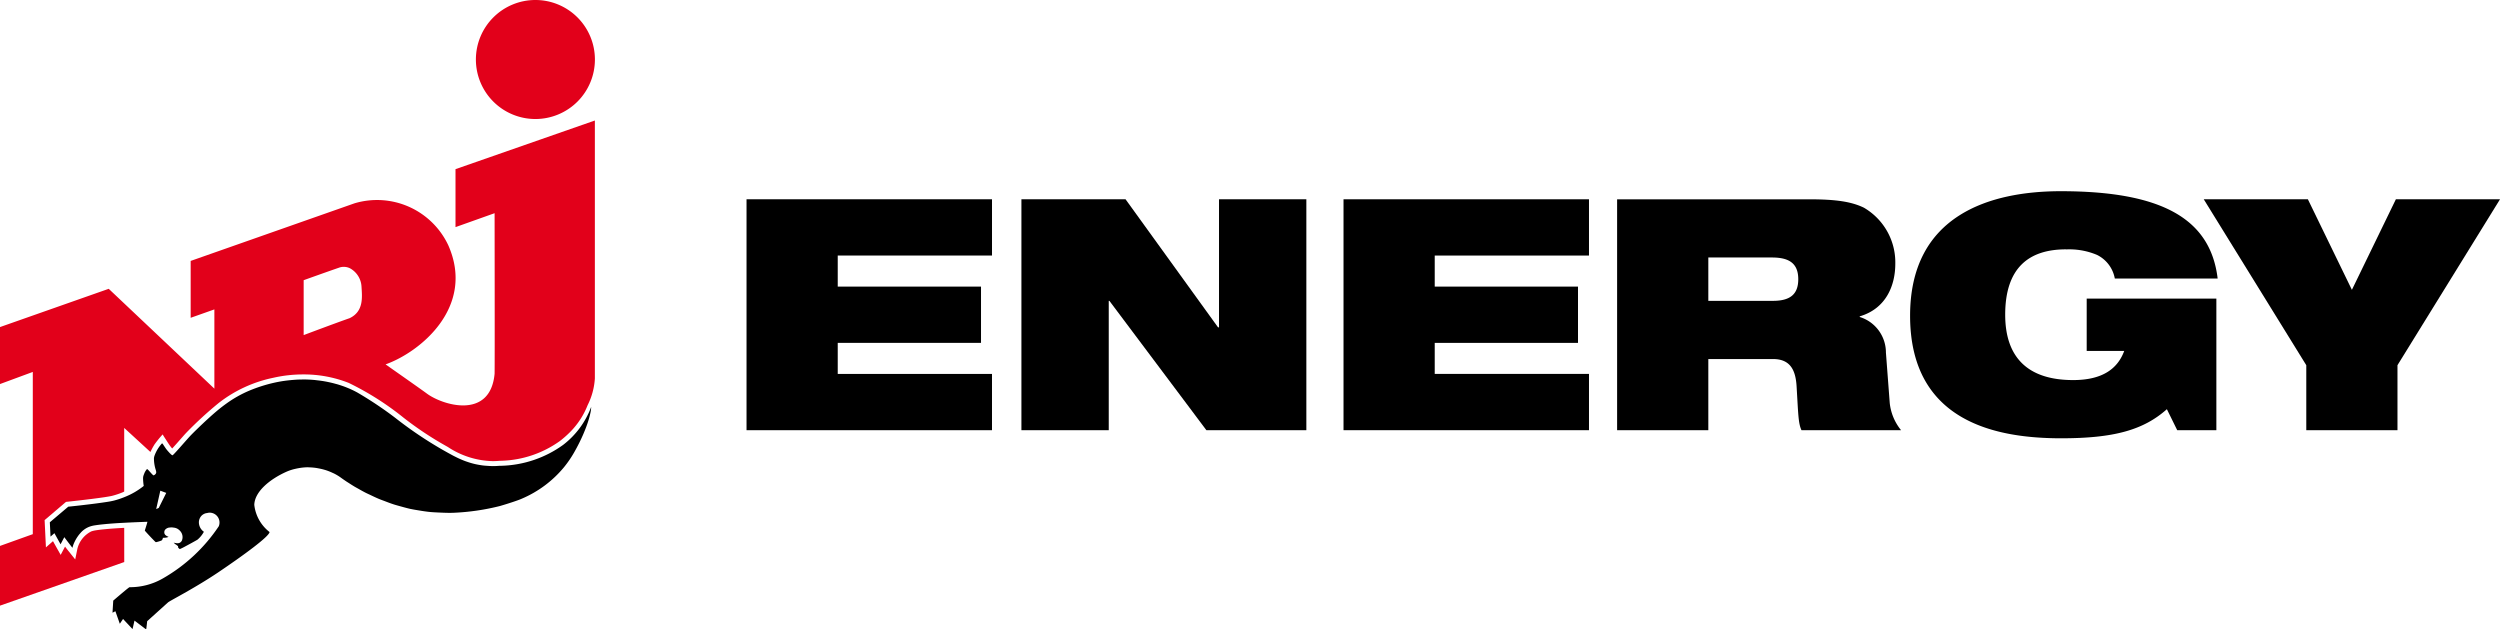 <svg xmlns="http://www.w3.org/2000/svg" xmlns:xlink="http://www.w3.org/1999/xlink" width="256.269" height="64.528" viewBox="0 0 256.269 64.528"><defs><clipPath id="clip-path"><rect id="Rechteck_242" data-name="Rechteck 242" width="256.269" height="64.528" fill="none"/></clipPath></defs><g id="Gruppe_865" data-name="Gruppe 865" transform="translate(0 0)"><path id="Pfad_8730" data-name="Pfad 8730" d="M100.394,50.47h25.162V44.7H109.743V41.52H124.43V35.751H109.743V32.568h15.814V26.8H100.394Z" transform="translate(-23.869 -6.372)"/><path id="Pfad_8731" data-name="Pfad 8731" d="M157.617,39.928h-.1L148.036,26.8H137.361V50.471h8.952V37.21h.066l9.945,13.262h10.245V26.8h-8.952Z" transform="translate(-32.658 -6.372)"/><path id="Pfad_8732" data-name="Pfad 8732" d="M180.679,50.47h25.162V44.7H190.028V41.52h14.687V35.751H190.028V32.568h15.813V26.8H180.679Z" transform="translate(-42.958 -6.372)"/><g id="Gruppe_864" data-name="Gruppe 864" transform="translate(0 0)"><g id="Gruppe_863" data-name="Gruppe 863" clip-path="url(#clip-path)"><path id="Pfad_8733" data-name="Pfad 8733" d="M233.451,37.211h-6.63V32.767h6.5c1.559,0,2.72.431,2.72,2.222,0,1.491-.762,2.222-2.586,2.222m11.571,5.3a3.81,3.81,0,0,0-2.685-3.646V38.8c2.718-.8,3.647-3.183,3.647-5.4a6.486,6.486,0,0,0-3.216-5.736c-1.293-.63-2.917-.861-5.6-.861H217.471V50.47h9.35V43.177h6.63c1.724,0,2.32,1.061,2.42,2.818.166,2.751.166,3.779.5,4.475H246.58a5.281,5.281,0,0,1-1.162-2.784Z" transform="translate(-51.705 -6.372)"/><path id="Pfad_8734" data-name="Pfad 8734" d="M272.854,31.681a7.291,7.291,0,0,1,3.182.563,3.367,3.367,0,0,1,1.823,2.421H288.4c-.729-6.1-5.67-8.952-16.079-8.952-7.161,0-15.448,2.386-15.448,12.763,0,10.941,8.918,12.565,15.481,12.565,5.372,0,8.421-.829,10.842-2.983l1.06,2.155h4.012V36.719H274.976v5.37h3.846c-.663,1.791-2.188,2.984-5.238,2.984-4.641,0-6.962-2.32-6.962-6.7,0-4.808,2.42-6.7,6.232-6.7" transform="translate(-61.074 -6.113)"/><path id="Pfad_8735" data-name="Pfad 8735" d="M316.057,26.8l-4.508,9.282L307.038,26.8H296.364l10.51,17.007v6.664h9.348V43.806L326.732,26.8Z" transform="translate(-70.462 -6.371)"/><path id="Pfad_8736" data-name="Pfad 8736" d="M70.1,12.2A6.1,6.1,0,1,0,64,6.1a6.1,6.1,0,0,0,6.1,6.1" transform="translate(-15.217 0)" fill="#e2001a"/><path id="Pfad_8737" data-name="Pfad 8737" d="M12.733,57.962l-.172.009-.324.017c-.356.022-.715.047-1.056.075-.169.014-.342.03-.5.046-.309.03-.615.067-.851.105a2.529,2.529,0,0,0-.47.111,2.722,2.722,0,0,0-1.428,1.788L7.71,61.2l-.692-.864c-.1-.122-.226-.287-.351-.451l0,0-.447.848L5.751,59.9l-.319-.573-.724.638-.052-1.079-.07-1.467-.012-.255.2-.165L6.646,55.4l.122-.1.16-.017c1.08-.114,4.018-.447,4.634-.621a8.081,8.081,0,0,0,.979-.329c.067-.027.126-.062.191-.09l0-6.524,2.688,2.467c0-.006.022-.05.05-.109l.061-.124.053-.1.057-.107c.038-.07.078-.137.12-.208l.013-.021c.027-.043.051-.088.079-.127s.044-.059.066-.089l.039-.053a10.41,10.41,0,0,1,.717-.865s.1.183.273.44c.076.114.171.267.229.356.072.112.118.181.168.255.026.038.05.073.075.107.037.052.085.113.133.173.032.038.066.078.1.112.243-.264.585-.652.823-.922s.432-.49.565-.634a38.225,38.225,0,0,1,3.388-3.116,13.536,13.536,0,0,1,5.583-2.575,13.7,13.7,0,0,1,3.051-.344,12.516,12.516,0,0,1,4.686.87,29.328,29.328,0,0,1,5.617,3.563,34.035,34.035,0,0,0,4.272,2.851l.269.152a8.673,8.673,0,0,0,4.585,1.451c.232,0,.472-.01.731-.032.038,0,.075,0,.174-.005A10.82,10.82,0,0,0,57.4,49.056a10.448,10.448,0,0,0,1.122-1l0,0a8.1,8.1,0,0,0,1.715-2.671,7.074,7.074,0,0,0,.741-2.736c0-.369,0-26.443,0-26.443L46.693,21.193v5.942L50.7,25.707s.024,15.637,0,16.453c-.435,4.763-5.37,3.227-6.976,2.013-.5-.374-4.2-2.967-4.2-2.967,3.589-1.282,9.209-5.9,6.433-12.2a8.065,8.065,0,0,0-9.622-4.31L19.545,30.6v5.83l2.43-.861,0,8.123L11.145,33.458,0,37.38l0,5.841,3.362-1.242V58.609L0,59.814v6.122l12.736-4.469Zm22.017-26.67a1.46,1.46,0,0,1,1.108.053,2.28,2.28,0,0,1,1.2,1.895c.059,1.038.253,2.531-1.222,3.23-1.191.409-4.708,1.733-4.708,1.733V32.575s2.422-.87,3.628-1.284" transform="translate(0 -3.853)" fill="#e2001a"/><path id="Pfad_8738" data-name="Pfad 8738" d="M43.706,64.307c.277.06.57.105.86.153.356.06.716.115,1.088.152.308.031.627.044.947.059.527.023,1.055.05,1.61.019A23.385,23.385,0,0,0,52.847,64s.3-.086.685-.207.873-.278,1.249-.421c.107-.04.206-.079.29-.117A11.381,11.381,0,0,0,59.4,60.032a11.228,11.228,0,0,0,1.035-1.506c.2-.348.38-.688.54-1.01s.3-.626.418-.9c.208-.487.363-.9.476-1.255a8.567,8.567,0,0,0,.236-.863,3.058,3.058,0,0,0,.088-.657,8.727,8.727,0,0,1-2.881,3.9,11.347,11.347,0,0,1-6.3,2.136c-.058.005-.114,0-.171,0-.264.023-.519.034-.765.034-.042,0-.079-.005-.121-.006-.126,0-.244-.011-.364-.018-.173-.011-.345-.022-.508-.043-.118-.014-.232-.034-.346-.053-.154-.026-.3-.055-.451-.088-.109-.026-.215-.053-.319-.082q-.212-.059-.413-.127c-.1-.034-.2-.066-.29-.1-.133-.05-.261-.1-.386-.157-.086-.037-.172-.073-.255-.111-.13-.06-.255-.123-.379-.185-.072-.037-.146-.072-.217-.11-.135-.072-.265-.143-.394-.215l-.166-.091-.5-.281A40.526,40.526,0,0,1,42.1,54.959a38.1,38.1,0,0,0-3.837-2.567,9.351,9.351,0,0,0-1.112-.528h0c-.286-.117-.591-.22-.9-.316-.1-.03-.2-.055-.3-.082-.229-.063-.463-.12-.7-.169-.114-.024-.23-.047-.348-.068-.258-.046-.523-.082-.792-.112-.1-.011-.19-.026-.287-.034-.365-.033-.739-.052-1.118-.053-.06,0-.122,0-.182.005-.369,0-.744.026-1.122.062-.117.011-.233.023-.351.037a12.771,12.771,0,0,0-1.326.224,15.242,15.242,0,0,0-2.616.835,12.026,12.026,0,0,0-2.326,1.318c-.154.111-.3.22-.441.328s-.29.228-.447.358c-.313.261-.651.56-.984.864s-.659.611-.948.89c-.434.418-.784.77-.944.944-.425.465-1.654,1.895-1.743,1.908h-.005c-.014,0-.042-.021-.064-.035a.25.25,0,0,1-.043-.024c-.03-.024-.066-.06-.1-.094-.02-.02-.037-.034-.059-.055s-.067-.072-.1-.11-.05-.053-.074-.08c-.056-.064-.107-.126-.15-.177s-.088-.117-.135-.186c-.063-.09-.122-.181-.178-.265a.929.929,0,0,0-.16-.207,3.764,3.764,0,0,0-.777,1.273,1.327,1.327,0,0,0-.058.248,3.846,3.846,0,0,0,.187,1.214,1.486,1.486,0,0,1,.048.226.315.315,0,0,1-.108.229.369.369,0,0,1-.172.1h0c-.018,0-.063-.04-.112-.09-.007-.007-.008,0-.014-.011-.062-.063-.136-.146-.21-.229s-.142-.159-.2-.219a.458.458,0,0,0-.044-.037c-.033-.03-.07-.067-.082-.064a1.422,1.422,0,0,0-.3.5,1.834,1.834,0,0,0-.083.232,1.115,1.115,0,0,0-.025.277,5.539,5.539,0,0,0,.068.725,7.492,7.492,0,0,1-1.983,1.146,8.756,8.756,0,0,1-1.043.349,7.243,7.243,0,0,1-.725.141c-.322.051-.707.105-1.11.158l-.508.065c-.341.042-.681.082-.992.119l-.441.05c-.552.062-.935.1-.935.1L6.7,65.67l.07,1.467.4-.35L7.8,67.924l.384-.728s.545.732.834,1.092a2.684,2.684,0,0,1,.189-.547,3.95,3.95,0,0,1,.37-.643,3.527,3.527,0,0,1,.248-.312,2.3,2.3,0,0,1,.967-.675,3.008,3.008,0,0,1,.55-.131c.245-.039.561-.077.883-.109.161-.016.336-.033.508-.047.345-.029.707-.054,1.067-.076.18-.011.361-.018.537-.028,1.072-.058,2.024-.088,2.292-.1l.072,0c-.014.136-.261.858-.261.9a.259.259,0,0,0,.045.062c.087.1.286.319.489.535l.2.211c.1.1.178.184.246.252a1.416,1.416,0,0,0,.134.124.273.273,0,0,0,.086-.009c.019,0,.034,0,.056-.01s.079-.022.121-.034l.074-.022c.049-.015.093-.031.136-.046l.05-.018a.554.554,0,0,0,.1-.046.3.3,0,0,0,.066-.1.669.669,0,0,0,.05-.16l.079,0h.018c.05,0,.118-.005.187-.013l.065-.01a.646.646,0,0,0,.229-.075,1.1,1.1,0,0,1-.264-.136.44.44,0,0,1-.14-.162.457.457,0,0,1,.029-.4A.66.66,0,0,1,19,66.208a1.475,1.475,0,0,1,.2-.014,1.386,1.386,0,0,1,.149.018c.04,0,.076.006.116.014a.978.978,0,0,1,.348.126h0a1.177,1.177,0,0,1,.264.231.924.924,0,0,1,.152.977.329.329,0,0,1-.053.076.624.624,0,0,1-.11.106.429.429,0,0,1-.255.073c-.008,0-.015.007-.024.007s-.032,0-.049-.006a1.186,1.186,0,0,1-.154-.018c-.024-.005-.041-.006-.062-.011l-.126-.029a1,1,0,0,0,.232.2,1.9,1.9,0,0,1,.213.164.5.5,0,0,1,.008.133.909.909,0,0,0,.065.079c.009.01.021.011.03.02.031.029.065.061.094.059a6.328,6.328,0,0,0,.571-.285c.2-.106.424-.227.626-.338.3-.165.555-.307.6-.338a2.781,2.781,0,0,0,.657-.81,1.182,1.182,0,0,1-.512-.994.994.994,0,0,1,.3-.681,1.014,1.014,0,0,1,.393-.219,1.161,1.161,0,0,1,.147-.025,1.219,1.219,0,0,1,.231-.04,1.349,1.349,0,0,1,.175.011,1.013,1.013,0,0,1,.793,1.383,17.07,17.07,0,0,1-5.718,5.34,6.725,6.725,0,0,1-3.433.907.545.545,0,0,0-.1.066C14.4,72.665,13.2,73.7,13.2,73.7l-.075,1.239.295-.151.453,1.286.332-.493.973,1.037.2-.87,1.2.91s.063-.456.1-.848l.377-.341.5-.451,1.008-.909.252-.226c.07-.063.485-.293,1.1-.636s1.424-.8,2.287-1.325c.575-.348,1.174-.725,1.752-1.114,2.648-1.787,5.229-3.68,5.27-4.138a4.1,4.1,0,0,1-1.566-2.791c.042-1.33,1.545-2.609,3.318-3.4a4.99,4.99,0,0,1,.948-.3c.078-.018.155-.034.234-.048a5.654,5.654,0,0,1,.99-.1l.014,0c.035,0,.069.008.1.008A5.878,5.878,0,0,1,34,60.1c.093.013.183.033.274.05.19.036.377.079.561.132.1.027.19.057.284.089a5.814,5.814,0,0,1,.538.22c.08.037.161.07.239.111a5.141,5.141,0,0,1,.7.438c.127.09.309.218.533.367.066.044.162.1.237.15.179.116.362.234.587.368.117.069.264.146.392.219.222.127.443.252.7.384.163.084.353.168.53.252.26.125.519.249.806.371.206.088.434.168.654.252.295.114.59.226.908.33.243.079.506.147.762.219.327.091.656.181,1,.258M17.866,64.2l-.263.114.423-1.882.608.225Z" transform="translate(-1.592 -12.132)"/></g></g></g></svg>